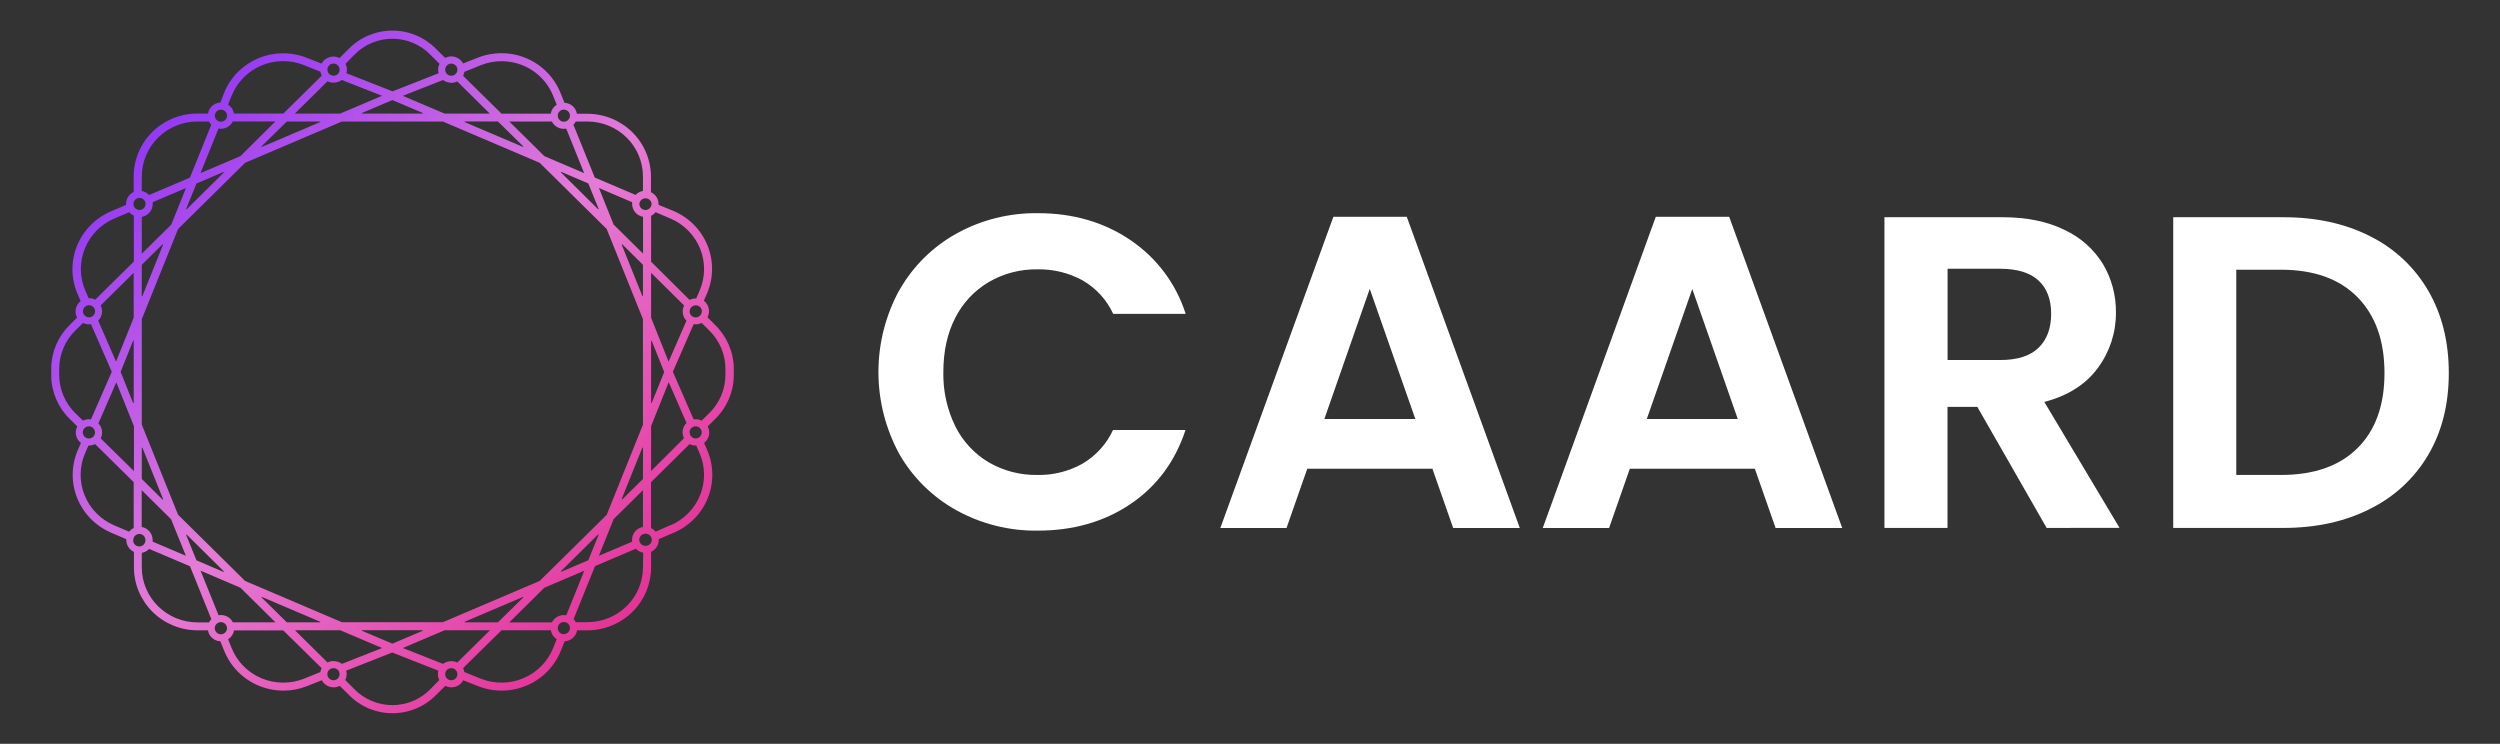 <svg width="121" height="36" viewBox="0 0 121 36" fill="none" xmlns="http://www.w3.org/2000/svg">
<rect x="0" y="0" width="121" height="36" fill="#333333" stroke="none"/>
<path d="M34.605 15.722L34.245 15.361V15.352C34.266 15.311 34.282 15.267 34.294 15.222C34.326 15.103 34.322 14.977 34.283 14.86C34.244 14.743 34.172 14.64 34.075 14.562L34.066 14.556L34.215 14.214C34.536 13.472 34.547 12.635 34.246 11.885C33.944 11.136 33.355 10.534 32.606 10.213L31.875 9.916V9.905C31.876 9.895 31.876 9.886 31.875 9.876C31.875 9.757 31.841 9.641 31.777 9.54C31.713 9.439 31.622 9.358 31.514 9.306H31.506V8.55C31.506 7.743 31.181 6.97 30.604 6.399C30.027 5.828 29.245 5.507 28.429 5.506H27.92V5.495C27.895 5.355 27.824 5.228 27.717 5.134C27.61 5.04 27.474 4.984 27.331 4.976H27.322L27.132 4.507C26.985 4.134 26.764 3.794 26.483 3.506C26.202 3.218 25.867 2.987 25.496 2.827C25.125 2.667 24.725 2.581 24.32 2.574C23.916 2.568 23.514 2.64 23.137 2.787L22.413 3.072L22.407 3.06C22.351 2.96 22.269 2.877 22.17 2.819C22.071 2.761 21.958 2.73 21.843 2.729C21.742 2.73 21.643 2.754 21.553 2.799H21.543L21.108 2.369C20.833 2.088 20.505 1.864 20.141 1.711C19.777 1.559 19.386 1.48 18.991 1.48C18.596 1.48 18.205 1.559 17.842 1.711C17.478 1.864 17.149 2.088 16.875 2.369L16.434 2.807H16.424C16.334 2.761 16.235 2.737 16.134 2.737C16.019 2.738 15.906 2.769 15.807 2.827C15.708 2.885 15.626 2.968 15.57 3.068L15.564 3.079L14.84 2.794C14.464 2.647 14.063 2.574 13.659 2.58C13.255 2.585 12.856 2.67 12.485 2.828C12.114 2.986 11.778 3.216 11.496 3.502C11.215 3.789 10.993 4.128 10.844 4.499L10.665 4.964H10.656C10.513 4.973 10.378 5.028 10.271 5.123C10.164 5.217 10.092 5.344 10.068 5.483V5.495H9.559C9.154 5.494 8.752 5.572 8.378 5.724C8.003 5.877 7.662 6.101 7.375 6.384C7.088 6.667 6.861 7.003 6.705 7.372C6.55 7.742 6.47 8.139 6.47 8.54V9.295H6.462C6.354 9.348 6.262 9.429 6.199 9.529C6.135 9.63 6.101 9.747 6.101 9.866C6.1 9.875 6.1 9.885 6.101 9.894V9.916L5.364 10.231C4.616 10.553 4.026 11.154 3.725 11.903C3.423 12.653 3.434 13.49 3.756 14.232L3.905 14.574L3.896 14.581C3.799 14.658 3.726 14.761 3.688 14.879C3.649 14.996 3.645 15.121 3.677 15.241C3.689 15.285 3.705 15.329 3.725 15.37V15.379L3.366 15.734C2.805 16.289 2.486 17.04 2.479 17.824C2.479 17.942 2.479 18.061 2.479 18.178C2.486 18.968 2.809 19.724 3.378 20.279L3.737 20.635V20.644C3.717 20.685 3.701 20.729 3.689 20.773C3.657 20.892 3.661 21.018 3.7 21.135C3.738 21.252 3.811 21.355 3.908 21.432L3.917 21.44L3.767 21.782C3.446 22.523 3.435 23.36 3.737 24.11C4.038 24.859 4.628 25.46 5.376 25.781L6.113 26.096V26.108C6.112 26.117 6.112 26.127 6.113 26.136C6.113 26.255 6.147 26.372 6.21 26.473C6.274 26.574 6.365 26.655 6.474 26.707H6.481V27.462C6.482 28.269 6.807 29.043 7.383 29.614C7.96 30.185 8.743 30.506 9.559 30.508H10.068V30.519C10.092 30.659 10.164 30.785 10.271 30.88C10.378 30.974 10.513 31.029 10.656 31.038H10.665L10.855 31.507C11.005 31.878 11.227 32.217 11.508 32.504C11.79 32.79 12.126 33.019 12.497 33.177C12.868 33.335 13.267 33.42 13.671 33.425C14.075 33.431 14.476 33.358 14.852 33.211L15.576 32.925L15.582 32.937C15.638 33.037 15.72 33.12 15.819 33.178C15.918 33.236 16.031 33.267 16.146 33.267C16.247 33.268 16.346 33.244 16.436 33.199H16.446L16.882 33.629C17.155 33.911 17.484 34.135 17.848 34.288C18.211 34.441 18.603 34.52 18.998 34.52C19.393 34.52 19.784 34.441 20.148 34.288C20.512 34.135 20.84 33.911 21.114 33.629L21.549 33.199H21.56C21.649 33.244 21.749 33.268 21.85 33.267C21.965 33.267 22.078 33.236 22.177 33.178C22.276 33.12 22.358 33.037 22.413 32.937L22.42 32.925L23.144 33.211C23.519 33.358 23.921 33.431 24.325 33.425C24.729 33.42 25.128 33.335 25.499 33.177C25.87 33.019 26.206 32.79 26.487 32.504C26.769 32.217 26.991 31.878 27.14 31.507L27.33 31.038H27.339C27.482 31.029 27.618 30.974 27.725 30.88C27.832 30.785 27.903 30.659 27.928 30.519V30.508H28.437C29.253 30.506 30.035 30.184 30.612 29.613C31.188 29.042 31.512 28.268 31.513 27.461V26.705H31.521C31.629 26.654 31.72 26.572 31.784 26.471C31.848 26.371 31.881 26.254 31.881 26.135C31.883 26.126 31.883 26.116 31.881 26.107V26.095L32.618 25.78C33.367 25.459 33.956 24.858 34.258 24.109C34.559 23.359 34.548 22.522 34.227 21.781L34.077 21.438L34.087 21.431C34.184 21.354 34.256 21.25 34.295 21.133C34.334 21.017 34.337 20.891 34.306 20.772C34.294 20.727 34.277 20.684 34.257 20.642V20.633L34.616 20.278C35.185 19.723 35.508 18.967 35.516 18.177C35.516 18.058 35.516 17.94 35.516 17.823C35.505 17.031 35.177 16.275 34.605 15.722ZM31.72 10.277L31.728 10.269L32.453 10.578C33.108 10.858 33.624 11.384 33.888 12.04C34.151 12.697 34.14 13.429 33.857 14.078L33.697 14.445H33.684H33.672C33.572 14.444 33.473 14.467 33.384 14.513H33.375L31.513 12.666V10.444H31.521C31.6 10.404 31.67 10.347 31.725 10.278L31.72 10.277ZM33.969 15.062C33.969 15.101 33.962 15.139 33.948 15.176C33.933 15.212 33.911 15.245 33.884 15.273C33.856 15.301 33.823 15.323 33.787 15.339C33.751 15.354 33.712 15.362 33.672 15.362C33.6 15.363 33.529 15.337 33.475 15.289C33.421 15.241 33.387 15.175 33.38 15.103C33.378 15.093 33.378 15.082 33.38 15.072C33.38 14.994 33.411 14.919 33.467 14.864C33.522 14.809 33.597 14.778 33.676 14.778C33.73 14.777 33.784 14.791 33.83 14.819C33.877 14.846 33.914 14.886 33.938 14.935C33.961 14.974 33.973 15.018 33.974 15.063L33.969 15.062ZM33.095 21.209V21.219L31.513 22.796V20.623L32.366 18.497L33.23 20.478H33.224C33.13 20.571 33.067 20.691 33.045 20.821C33.023 20.952 33.043 21.085 33.102 21.204L33.095 21.209ZM31.513 19.509V16.495H31.542L32.147 18.006L31.539 19.509H31.513ZM31.513 15.38V13.205L33.108 14.782V14.791C33.065 14.878 33.043 14.974 33.043 15.071C33.041 15.153 33.055 15.234 33.085 15.311C33.115 15.387 33.16 15.457 33.217 15.517L33.224 15.524L32.36 17.504L31.513 15.38ZM31.534 9.872C31.533 9.95 31.502 10.025 31.446 10.08C31.39 10.134 31.315 10.165 31.236 10.165C31.19 10.165 31.145 10.153 31.105 10.13C31.072 10.114 31.042 10.091 31.018 10.063C30.993 10.036 30.975 10.003 30.963 9.968C30.951 9.938 30.945 9.905 30.945 9.872C30.95 9.798 30.984 9.728 31.039 9.677C31.094 9.626 31.166 9.598 31.242 9.598C31.318 9.598 31.39 9.626 31.445 9.677C31.501 9.728 31.534 9.798 31.539 9.872H31.534ZM30.599 26.206V26.218L28.986 26.899L29.7 25.125L31.119 23.725V25.506H31.108C30.962 25.535 30.831 25.613 30.737 25.726C30.643 25.84 30.591 25.982 30.591 26.128C30.591 26.154 30.592 26.179 30.595 26.204L30.599 26.206ZM26.347 28.445L28.278 27.623L27.409 29.779H27.397C27.362 29.773 27.326 29.77 27.291 29.77C27.172 29.77 27.056 29.802 26.955 29.863C26.855 29.924 26.773 30.012 26.719 30.116V30.123H24.651L26.347 28.445ZM24.101 30.12H22.489V30.093L25.314 28.89L25.329 28.913L24.101 30.12ZM27.161 27.676L27.145 27.652L28.952 25.863L28.976 25.878L28.474 27.115L27.161 27.676ZM26.12 28.118L21.434 30.115H16.549L11.863 28.118L8.619 24.913L6.863 20.554V15.448L8.619 11.083L11.863 7.879L16.549 5.881H21.434L26.12 7.879L29.364 11.083L31.119 15.448V20.554L29.364 24.918L26.12 28.118ZM20.466 30.528L18.991 31.153L17.516 30.528V30.501H20.453L20.466 30.528ZM11.636 28.445L13.331 30.12H11.267V30.113C11.214 30.009 11.132 29.921 11.031 29.86C10.93 29.799 10.814 29.767 10.695 29.767C10.66 29.768 10.624 29.771 10.589 29.776H10.578L9.708 27.621L11.636 28.445ZM9.509 27.12L9.007 25.884L9.03 25.868L10.837 27.657L10.821 27.682L9.509 27.12ZM12.656 28.913L12.671 28.89L15.496 30.093V30.12H13.882L12.656 28.913ZM6.87 25.509H6.858V23.725L8.279 25.129L8.996 26.899L7.387 26.215V26.204C7.389 26.18 7.389 26.155 7.387 26.131C7.387 25.985 7.336 25.843 7.242 25.73C7.149 25.616 7.018 25.538 6.874 25.509H6.87ZM7.387 9.798V9.787L9.002 9.1L8.288 10.872L6.863 12.277V10.495H6.875C7.02 10.466 7.151 10.388 7.246 10.275C7.34 10.161 7.391 10.019 7.391 9.872C7.392 9.848 7.39 9.823 7.387 9.798ZM6.863 12.816L7.869 11.822L7.894 11.839L6.888 14.338H6.859L6.863 12.816ZM6.863 21.668H6.892L7.898 24.169L7.873 24.184L6.863 23.184V21.668ZM11.636 7.556L9.704 8.378L10.574 6.223H10.585C10.62 6.229 10.656 6.232 10.692 6.232C10.81 6.233 10.926 6.201 11.027 6.14C11.128 6.079 11.21 5.991 11.263 5.887V5.88H13.327L11.636 7.556ZM13.882 5.881H15.493V5.909L12.669 7.112L12.653 7.088L13.882 5.881ZM10.821 8.321L10.837 8.344L9.03 10.133L9.007 10.117L9.509 8.882L10.821 8.321ZM17.516 5.469L18.991 4.844L20.466 5.469V5.497H17.523L17.516 5.469ZM26.347 7.557L24.651 5.882H26.715V5.89C26.769 5.994 26.851 6.081 26.952 6.142C27.053 6.203 27.169 6.235 27.287 6.235C27.323 6.234 27.358 6.231 27.393 6.226H27.405L28.274 8.38L26.347 7.557ZM28.474 8.879L28.976 10.115L28.952 10.13L27.145 8.341L27.161 8.318L28.474 8.879ZM25.327 7.085L25.311 7.11L22.487 5.907V5.878H24.098L25.327 7.085ZM31.119 23.184L30.111 24.176L30.086 24.161L31.092 21.66H31.121L31.119 23.184ZM31.095 14.338L30.089 11.839L30.114 11.822L31.119 12.816V14.333L31.095 14.338ZM29.702 10.872L28.989 9.1L30.595 9.787V9.798C30.594 9.822 30.594 9.846 30.595 9.87C30.595 10.017 30.647 10.159 30.741 10.272C30.835 10.386 30.966 10.463 31.112 10.492H31.123V12.274L29.702 10.872ZM27.76 6.027C27.801 5.987 27.835 5.94 27.861 5.889V5.881H28.429C29.142 5.881 29.826 6.161 30.331 6.66C30.835 7.158 31.119 7.835 31.119 8.54V9.245H31.108C30.979 9.269 30.862 9.333 30.772 9.428L30.764 9.435L28.787 8.594L27.752 6.033L27.76 6.027ZM27.023 5.475C27.032 5.452 27.044 5.432 27.061 5.414C27.089 5.38 27.123 5.352 27.163 5.333C27.203 5.314 27.247 5.305 27.291 5.305C27.349 5.305 27.407 5.322 27.456 5.355C27.504 5.387 27.542 5.433 27.565 5.486C27.587 5.54 27.593 5.599 27.581 5.655C27.57 5.712 27.542 5.764 27.5 5.805C27.459 5.846 27.406 5.874 27.349 5.886C27.291 5.897 27.232 5.891 27.177 5.869C27.123 5.847 27.077 5.809 27.044 5.761C27.012 5.713 26.995 5.656 26.995 5.598C26.994 5.556 27.004 5.513 27.023 5.475ZM22.416 3.66C22.446 3.602 22.466 3.54 22.476 3.476L23.28 3.152C23.595 3.027 23.931 2.963 24.27 2.963C24.809 2.961 25.337 3.12 25.784 3.419C26.23 3.719 26.575 4.144 26.773 4.64L26.945 5.067L26.934 5.073C26.862 5.12 26.8 5.181 26.753 5.253C26.706 5.324 26.674 5.404 26.659 5.488V5.5H24.273L22.413 3.669L22.416 3.66ZM21.843 3.079H21.851C21.928 3.082 22.001 3.115 22.054 3.169C22.108 3.224 22.138 3.296 22.139 3.372C22.139 3.45 22.108 3.525 22.053 3.58C21.997 3.635 21.922 3.666 21.843 3.667C21.768 3.668 21.697 3.64 21.642 3.59C21.587 3.541 21.553 3.472 21.548 3.398C21.547 3.39 21.547 3.381 21.548 3.372C21.547 3.334 21.555 3.295 21.569 3.259C21.584 3.224 21.605 3.191 21.633 3.163C21.66 3.136 21.693 3.114 21.729 3.099C21.765 3.084 21.804 3.076 21.843 3.076V3.079ZM21.843 4.009C21.941 4.009 22.037 3.987 22.124 3.943H22.133L23.706 5.498H21.518L19.496 4.638L21.439 3.873C21.557 3.957 21.698 4.003 21.843 4.005V4.009ZM17.149 2.652C17.387 2.406 17.673 2.211 17.99 2.077C18.306 1.944 18.647 1.875 18.991 1.875C19.335 1.875 19.676 1.944 19.993 2.077C20.309 2.211 20.595 2.406 20.833 2.652L21.271 3.086V3.096C21.228 3.182 21.206 3.277 21.206 3.372C21.205 3.426 21.212 3.48 21.227 3.532V3.545L18.998 4.421L16.769 3.545V3.532C16.783 3.48 16.79 3.426 16.79 3.372C16.79 3.277 16.768 3.182 16.724 3.096V3.086L17.149 2.652ZM15.91 3.187C15.936 3.153 15.97 3.125 16.009 3.106C16.047 3.087 16.09 3.076 16.133 3.076H16.141C16.219 3.076 16.295 3.106 16.35 3.161C16.406 3.216 16.437 3.291 16.437 3.369C16.438 3.377 16.438 3.386 16.437 3.395C16.432 3.468 16.398 3.537 16.343 3.587C16.289 3.636 16.217 3.664 16.142 3.663C16.063 3.663 15.988 3.631 15.932 3.576C15.877 3.521 15.846 3.446 15.846 3.369C15.845 3.303 15.868 3.238 15.91 3.187ZM15.851 3.935H15.86C15.947 3.979 16.043 4.002 16.141 4.001C16.286 4 16.427 3.955 16.545 3.872L18.488 4.636L16.466 5.497H14.27L15.851 3.935ZM11.211 4.636C11.409 4.14 11.754 3.715 12.2 3.415C12.647 3.116 13.174 2.957 13.714 2.959C14.053 2.959 14.389 3.023 14.704 3.148L15.508 3.472C15.518 3.536 15.538 3.599 15.568 3.656V3.665L13.713 5.496H11.321V5.484C11.306 5.4 11.274 5.32 11.227 5.249C11.179 5.177 11.118 5.116 11.046 5.069L11.035 5.063L11.211 4.636ZM10.693 5.305C10.737 5.305 10.781 5.314 10.82 5.333C10.86 5.352 10.895 5.38 10.922 5.414C10.939 5.432 10.952 5.452 10.96 5.475C10.98 5.513 10.99 5.556 10.989 5.598C10.989 5.656 10.972 5.713 10.939 5.761C10.907 5.809 10.861 5.847 10.806 5.869C10.752 5.891 10.693 5.897 10.635 5.886C10.578 5.874 10.525 5.846 10.483 5.805C10.442 5.764 10.414 5.712 10.402 5.655C10.391 5.599 10.397 5.54 10.419 5.486C10.442 5.433 10.48 5.387 10.528 5.355C10.577 5.322 10.634 5.305 10.693 5.305ZM6.863 8.54C6.864 7.835 7.147 7.159 7.651 6.661C8.155 6.162 8.838 5.882 9.551 5.881H10.119V5.889C10.145 5.94 10.179 5.987 10.22 6.027L10.226 6.035L9.192 8.597L7.214 9.438L7.207 9.43C7.117 9.336 6.999 9.272 6.871 9.248H6.859L6.863 8.54ZM6.749 9.577C6.828 9.577 6.903 9.608 6.958 9.663C7.014 9.718 7.045 9.792 7.045 9.87C7.045 9.903 7.039 9.935 7.027 9.966C7.015 10.001 6.997 10.033 6.973 10.061C6.948 10.089 6.919 10.111 6.885 10.128C6.845 10.15 6.8 10.162 6.754 10.163C6.676 10.163 6.6 10.132 6.545 10.077C6.489 10.022 6.458 9.947 6.458 9.87C6.458 9.792 6.489 9.718 6.545 9.663C6.6 9.608 6.676 9.577 6.754 9.577H6.749ZM5.526 10.579L6.251 10.27L6.259 10.278C6.317 10.344 6.389 10.398 6.47 10.435H6.478V12.657L4.612 14.5H4.603C4.514 14.454 4.415 14.431 4.314 14.432H4.302H4.289L4.129 14.065C3.85 13.419 3.84 12.691 4.102 12.038C4.363 11.385 4.874 10.861 5.524 10.579H5.526ZM4.765 20.484L5.629 18.503L6.483 20.629V22.802L4.877 21.221V21.21C4.935 21.092 4.955 20.958 4.933 20.828C4.912 20.698 4.849 20.578 4.755 20.484H4.765ZM6.443 19.509L5.838 17.998L6.443 16.488H6.472V19.509H6.443ZM6.471 15.375L5.617 17.501L4.753 15.522V15.514C4.813 15.456 4.861 15.386 4.893 15.31C4.925 15.233 4.941 15.151 4.941 15.068C4.941 14.971 4.919 14.875 4.875 14.788V14.779L6.47 13.205L6.471 15.375ZM4.601 15.068C4.603 15.078 4.603 15.089 4.601 15.099C4.594 15.171 4.56 15.237 4.506 15.285C4.452 15.333 4.382 15.359 4.309 15.358C4.269 15.358 4.23 15.35 4.194 15.335C4.158 15.319 4.125 15.297 4.097 15.269C4.07 15.241 4.048 15.208 4.034 15.172C4.019 15.136 4.012 15.097 4.013 15.058C4.014 15.012 4.026 14.968 4.049 14.928C4.073 14.88 4.111 14.84 4.157 14.812C4.204 14.784 4.257 14.77 4.312 14.771C4.39 14.773 4.464 14.806 4.519 14.862C4.573 14.918 4.603 14.993 4.601 15.071V15.068ZM3.652 20.005C3.402 19.761 3.204 19.47 3.069 19.149C2.934 18.829 2.865 18.485 2.865 18.138V17.858C2.865 17.511 2.934 17.167 3.069 16.846C3.204 16.526 3.402 16.235 3.652 15.991L4.015 15.633H4.024C4.112 15.676 4.208 15.698 4.305 15.698C4.334 15.699 4.364 15.696 4.393 15.69H4.403L5.41 17.994L4.403 20.299H4.393C4.364 20.294 4.334 20.291 4.305 20.291C4.207 20.291 4.111 20.313 4.024 20.357H4.015L3.652 20.005ZM4.601 20.929C4.601 21.007 4.57 21.081 4.514 21.136C4.459 21.191 4.384 21.222 4.305 21.222C4.251 21.223 4.197 21.209 4.151 21.181C4.104 21.153 4.067 21.113 4.043 21.065C4.019 21.026 4.006 20.981 4.006 20.935C4.005 20.896 4.012 20.857 4.027 20.821C4.041 20.784 4.063 20.751 4.09 20.723C4.118 20.695 4.151 20.673 4.187 20.657C4.224 20.642 4.263 20.634 4.302 20.633C4.375 20.633 4.445 20.659 4.499 20.707C4.554 20.755 4.588 20.821 4.595 20.893C4.6 20.906 4.602 20.921 4.601 20.935V20.929ZM6.257 25.725L6.249 25.734L5.524 25.425C4.87 25.145 4.355 24.619 4.092 23.965C3.829 23.31 3.839 22.578 4.12 21.931L4.28 21.564H4.293H4.305C4.405 21.564 4.504 21.541 4.593 21.495H4.603L6.47 23.335V25.558H6.462C6.383 25.598 6.313 25.654 6.257 25.723V25.725ZM6.45 26.134C6.45 26.056 6.482 25.981 6.538 25.927C6.593 25.872 6.669 25.841 6.748 25.841C6.794 25.841 6.839 25.853 6.879 25.876C6.912 25.892 6.942 25.915 6.966 25.943C6.991 25.971 7.009 26.004 7.02 26.039C7.033 26.069 7.039 26.101 7.039 26.134C7.041 26.174 7.036 26.214 7.022 26.252C7.008 26.29 6.987 26.325 6.959 26.354C6.931 26.384 6.898 26.407 6.86 26.423C6.823 26.439 6.782 26.448 6.742 26.448C6.701 26.448 6.661 26.439 6.623 26.423C6.586 26.407 6.552 26.384 6.524 26.354C6.497 26.325 6.475 26.29 6.461 26.252C6.448 26.214 6.442 26.174 6.445 26.134H6.45ZM10.222 29.976C10.181 30.017 10.147 30.064 10.121 30.116V30.123H9.554C8.84 30.122 8.156 29.842 7.651 29.343C7.146 28.843 6.863 28.167 6.863 27.461V26.756H6.875C7.003 26.731 7.121 26.668 7.21 26.573L7.218 26.567L9.196 27.408L10.23 29.97L10.222 29.976ZM10.959 30.53C10.95 30.552 10.937 30.573 10.921 30.591C10.894 30.625 10.859 30.652 10.819 30.671C10.779 30.69 10.736 30.7 10.692 30.7C10.633 30.7 10.575 30.683 10.526 30.65C10.477 30.618 10.438 30.572 10.416 30.518C10.393 30.465 10.387 30.405 10.398 30.348C10.41 30.291 10.438 30.238 10.48 30.197C10.522 30.156 10.575 30.128 10.633 30.116C10.69 30.105 10.75 30.111 10.805 30.134C10.859 30.156 10.906 30.194 10.938 30.242C10.971 30.291 10.988 30.348 10.988 30.407C10.989 30.449 10.979 30.491 10.959 30.528V30.53ZM15.566 32.344C15.537 32.402 15.516 32.464 15.506 32.527L14.702 32.853C14.04 33.113 13.299 33.102 12.644 32.823C11.989 32.544 11.473 32.02 11.21 31.364L11.038 30.937H11.048C11.12 30.89 11.182 30.829 11.229 30.758C11.277 30.687 11.309 30.607 11.324 30.523V30.512H13.71L15.569 32.341L15.566 32.344ZM16.14 32.924H16.132C16.055 32.921 15.982 32.889 15.928 32.834C15.875 32.78 15.844 32.707 15.843 32.631C15.843 32.553 15.874 32.479 15.93 32.424C15.986 32.369 16.061 32.338 16.14 32.338C16.213 32.337 16.285 32.364 16.34 32.413C16.394 32.462 16.428 32.53 16.434 32.602C16.435 32.611 16.435 32.62 16.434 32.628C16.435 32.667 16.428 32.706 16.413 32.741C16.399 32.777 16.377 32.81 16.35 32.838C16.322 32.865 16.289 32.887 16.253 32.902C16.217 32.917 16.179 32.925 16.14 32.925V32.924ZM16.14 31.996C16.042 31.995 15.946 32.017 15.859 32.061H15.85L14.276 30.505H16.471L18.493 31.364L16.55 32.131C16.431 32.044 16.287 31.997 16.14 31.997V31.996ZM20.833 33.352C20.595 33.597 20.309 33.793 19.993 33.926C19.676 34.06 19.335 34.128 18.991 34.128C18.647 34.128 18.306 34.06 17.99 33.926C17.673 33.793 17.387 33.597 17.149 33.352L16.711 32.917V32.908C16.754 32.822 16.777 32.727 16.777 32.631C16.777 32.577 16.77 32.523 16.756 32.472V32.459L18.985 31.582L21.214 32.459V32.472C21.199 32.523 21.192 32.577 21.193 32.631C21.192 32.727 21.215 32.822 21.258 32.908V32.917L20.833 33.352ZM22.074 32.812C22.048 32.847 22.014 32.874 21.975 32.894C21.937 32.913 21.894 32.923 21.851 32.924H21.843C21.764 32.924 21.689 32.893 21.634 32.838C21.578 32.783 21.547 32.709 21.547 32.631C21.546 32.622 21.546 32.614 21.547 32.605C21.552 32.532 21.586 32.464 21.641 32.414C21.696 32.364 21.767 32.337 21.842 32.338C21.92 32.338 21.996 32.369 22.051 32.424C22.107 32.479 22.138 32.553 22.138 32.631C22.139 32.698 22.115 32.762 22.073 32.814L22.074 32.812ZM22.133 32.066H22.124C22.037 32.022 21.94 32 21.843 32.001C21.698 32.001 21.557 32.047 21.439 32.131L19.496 31.364L21.518 30.505H23.713L22.133 32.066ZM26.773 31.364C26.509 32.02 25.993 32.544 25.338 32.823C24.683 33.102 23.943 33.113 23.28 32.853L22.476 32.527C22.466 32.464 22.446 32.402 22.416 32.344V32.334L24.275 30.505H26.662V30.517C26.677 30.601 26.709 30.68 26.756 30.752C26.803 30.823 26.865 30.884 26.937 30.93H26.947L26.773 31.364ZM27.291 30.696C27.247 30.696 27.203 30.686 27.163 30.667C27.124 30.648 27.089 30.621 27.061 30.587C27.045 30.569 27.032 30.548 27.023 30.526C27.003 30.486 26.993 30.441 26.995 30.396C26.995 30.338 27.012 30.282 27.044 30.233C27.077 30.185 27.123 30.148 27.177 30.125C27.232 30.103 27.291 30.098 27.349 30.109C27.406 30.12 27.459 30.148 27.5 30.189C27.542 30.23 27.57 30.282 27.581 30.339C27.593 30.396 27.587 30.455 27.565 30.508C27.542 30.562 27.504 30.608 27.456 30.64C27.407 30.672 27.349 30.689 27.291 30.689V30.696ZM31.121 27.455C31.12 28.159 30.837 28.835 30.333 29.334C29.829 29.832 29.146 30.113 28.433 30.113H27.865V30.107C27.839 30.055 27.805 30.008 27.764 29.967V29.96L28.799 27.399L30.776 26.558L30.784 26.564C30.873 26.658 30.991 26.722 31.119 26.747H31.131L31.121 27.455ZM31.235 26.418C31.156 26.417 31.081 26.386 31.025 26.331C30.97 26.276 30.939 26.201 30.939 26.123C30.938 26.091 30.945 26.059 30.957 26.029C30.968 25.994 30.986 25.961 31.011 25.933C31.035 25.905 31.065 25.882 31.099 25.865C31.139 25.843 31.184 25.831 31.23 25.83C31.27 25.828 31.311 25.833 31.349 25.847C31.388 25.86 31.423 25.882 31.453 25.909C31.483 25.937 31.506 25.97 31.522 26.007C31.539 26.044 31.547 26.084 31.547 26.124C31.547 26.164 31.539 26.204 31.522 26.241C31.506 26.278 31.483 26.311 31.453 26.339C31.423 26.366 31.388 26.388 31.349 26.401C31.311 26.415 31.27 26.42 31.23 26.418H31.235ZM32.458 25.414L31.733 25.732L31.725 25.723C31.668 25.655 31.598 25.6 31.518 25.561H31.51V23.337L33.376 21.495H33.385C33.474 21.541 33.573 21.564 33.674 21.564H33.685H33.699L33.858 21.931C34.139 22.578 34.149 23.308 33.887 23.962C33.624 24.616 33.111 25.141 32.458 25.422V25.414ZM33.376 20.924C33.374 20.913 33.374 20.903 33.376 20.893C33.383 20.821 33.417 20.755 33.471 20.707C33.525 20.659 33.596 20.633 33.668 20.633C33.708 20.634 33.747 20.642 33.783 20.657C33.82 20.673 33.853 20.695 33.88 20.723C33.908 20.751 33.93 20.784 33.944 20.821C33.959 20.857 33.965 20.896 33.965 20.935C33.964 20.981 33.952 21.026 33.928 21.065C33.904 21.113 33.866 21.153 33.82 21.181C33.773 21.209 33.72 21.223 33.666 21.222C33.59 21.219 33.519 21.188 33.466 21.134C33.413 21.081 33.383 21.01 33.381 20.935L33.376 20.924ZM35.111 18.118C35.113 18.468 35.045 18.815 34.91 19.138C34.775 19.461 34.576 19.754 34.324 19.999L33.961 20.357H33.952C33.865 20.313 33.769 20.291 33.671 20.291C33.642 20.291 33.612 20.294 33.583 20.299H33.573L32.566 17.994L33.573 15.69H33.583C33.612 15.696 33.642 15.699 33.671 15.698C33.768 15.698 33.864 15.676 33.952 15.633H33.961L34.324 15.991C34.576 16.237 34.775 16.53 34.91 16.853C35.045 17.176 35.113 17.523 35.111 17.872V18.118Z" fill="url(#paint0_linear_4020_13578)"/>
<path d="M43.536 14.035C44.186 12.888 45.144 11.941 46.304 11.298C47.505 10.636 48.862 10.299 50.237 10.318C51.936 10.318 53.425 10.75 54.704 11.614C55.98 12.473 56.925 13.734 57.386 15.191H53.878C53.568 14.515 53.054 13.951 52.407 13.576C51.738 13.207 50.982 13.021 50.216 13.036C49.387 13.023 48.571 13.235 47.856 13.651C47.16 14.063 46.597 14.663 46.235 15.382C45.85 16.128 45.658 17.005 45.658 18.011C45.639 18.916 45.837 19.814 46.235 20.629C46.592 21.352 47.152 21.957 47.848 22.374C48.563 22.789 49.379 23.002 50.208 22.988C50.975 23.004 51.732 22.814 52.399 22.439C53.045 22.057 53.558 21.489 53.87 20.812H57.379C56.87 22.349 55.98 23.545 54.709 24.4C53.438 25.255 51.946 25.682 50.23 25.682C48.855 25.702 47.498 25.363 46.297 24.701C45.14 24.061 44.183 23.119 43.529 21.979C42.864 20.758 42.516 19.394 42.516 18.008C42.516 16.622 42.864 15.257 43.529 14.037L43.536 14.035Z" fill="white"/>
<path d="M69.329 22.688H63.271L62.268 25.554H59.065L64.535 10.492H68.088L73.558 25.554H70.333L69.329 22.688ZM68.502 20.279L66.296 13.982L64.099 20.279H68.502Z" fill="white"/>
<path d="M84.935 22.688H78.883L77.88 25.554H74.67L80.14 10.492H83.693L89.163 25.554H85.938L84.935 22.688ZM84.108 20.279L81.906 13.987L79.705 20.279H84.108Z" fill="white"/>
<path d="M99.058 25.552L95.702 19.691H94.259V25.552H91.207V10.514H96.918C98.094 10.514 99.097 10.719 99.926 11.129C100.699 11.489 101.347 12.066 101.789 12.788C102.206 13.496 102.421 14.303 102.411 15.122C102.42 16.085 102.114 17.027 101.539 17.805C100.957 18.603 100.092 19.152 98.945 19.454L102.585 25.547L99.058 25.552ZM94.263 17.425H96.814C97.641 17.425 98.259 17.228 98.666 16.833C99.073 16.438 99.277 15.888 99.276 15.184C99.276 14.492 99.073 13.957 98.666 13.579C98.26 13.2 97.642 13.01 96.814 13.007H94.263V17.425Z" fill="white"/>
<path d="M114.718 11.437C115.898 12.024 116.876 12.943 117.531 14.077C118.192 15.219 118.522 16.545 118.522 18.053C118.522 19.561 118.192 20.879 117.531 22.008C116.872 23.133 115.894 24.043 114.718 24.625C113.506 25.243 112.1 25.552 110.502 25.552H105.184V10.514H110.502C112.1 10.512 113.506 10.819 114.718 11.437ZM114.098 21.694C114.972 20.83 115.409 19.616 115.409 18.053C115.409 16.489 114.972 15.265 114.098 14.379C113.224 13.495 111.989 13.053 110.393 13.054H108.235V22.988H110.393C111.992 22.988 113.227 22.557 114.098 21.694Z" fill="white"/>
<defs>
<linearGradient id="paint0_linear_4020_13578" x1="4.921" y1="3.336" x2="35.039" y2="34" gradientUnits="userSpaceOnUse">
<stop stop-color="#812AFB"/>
<stop offset="0.475" stop-color="#E57BD7"/>
<stop offset="1" stop-color="#E4187F"/>
</linearGradient>
</defs>
</svg>
